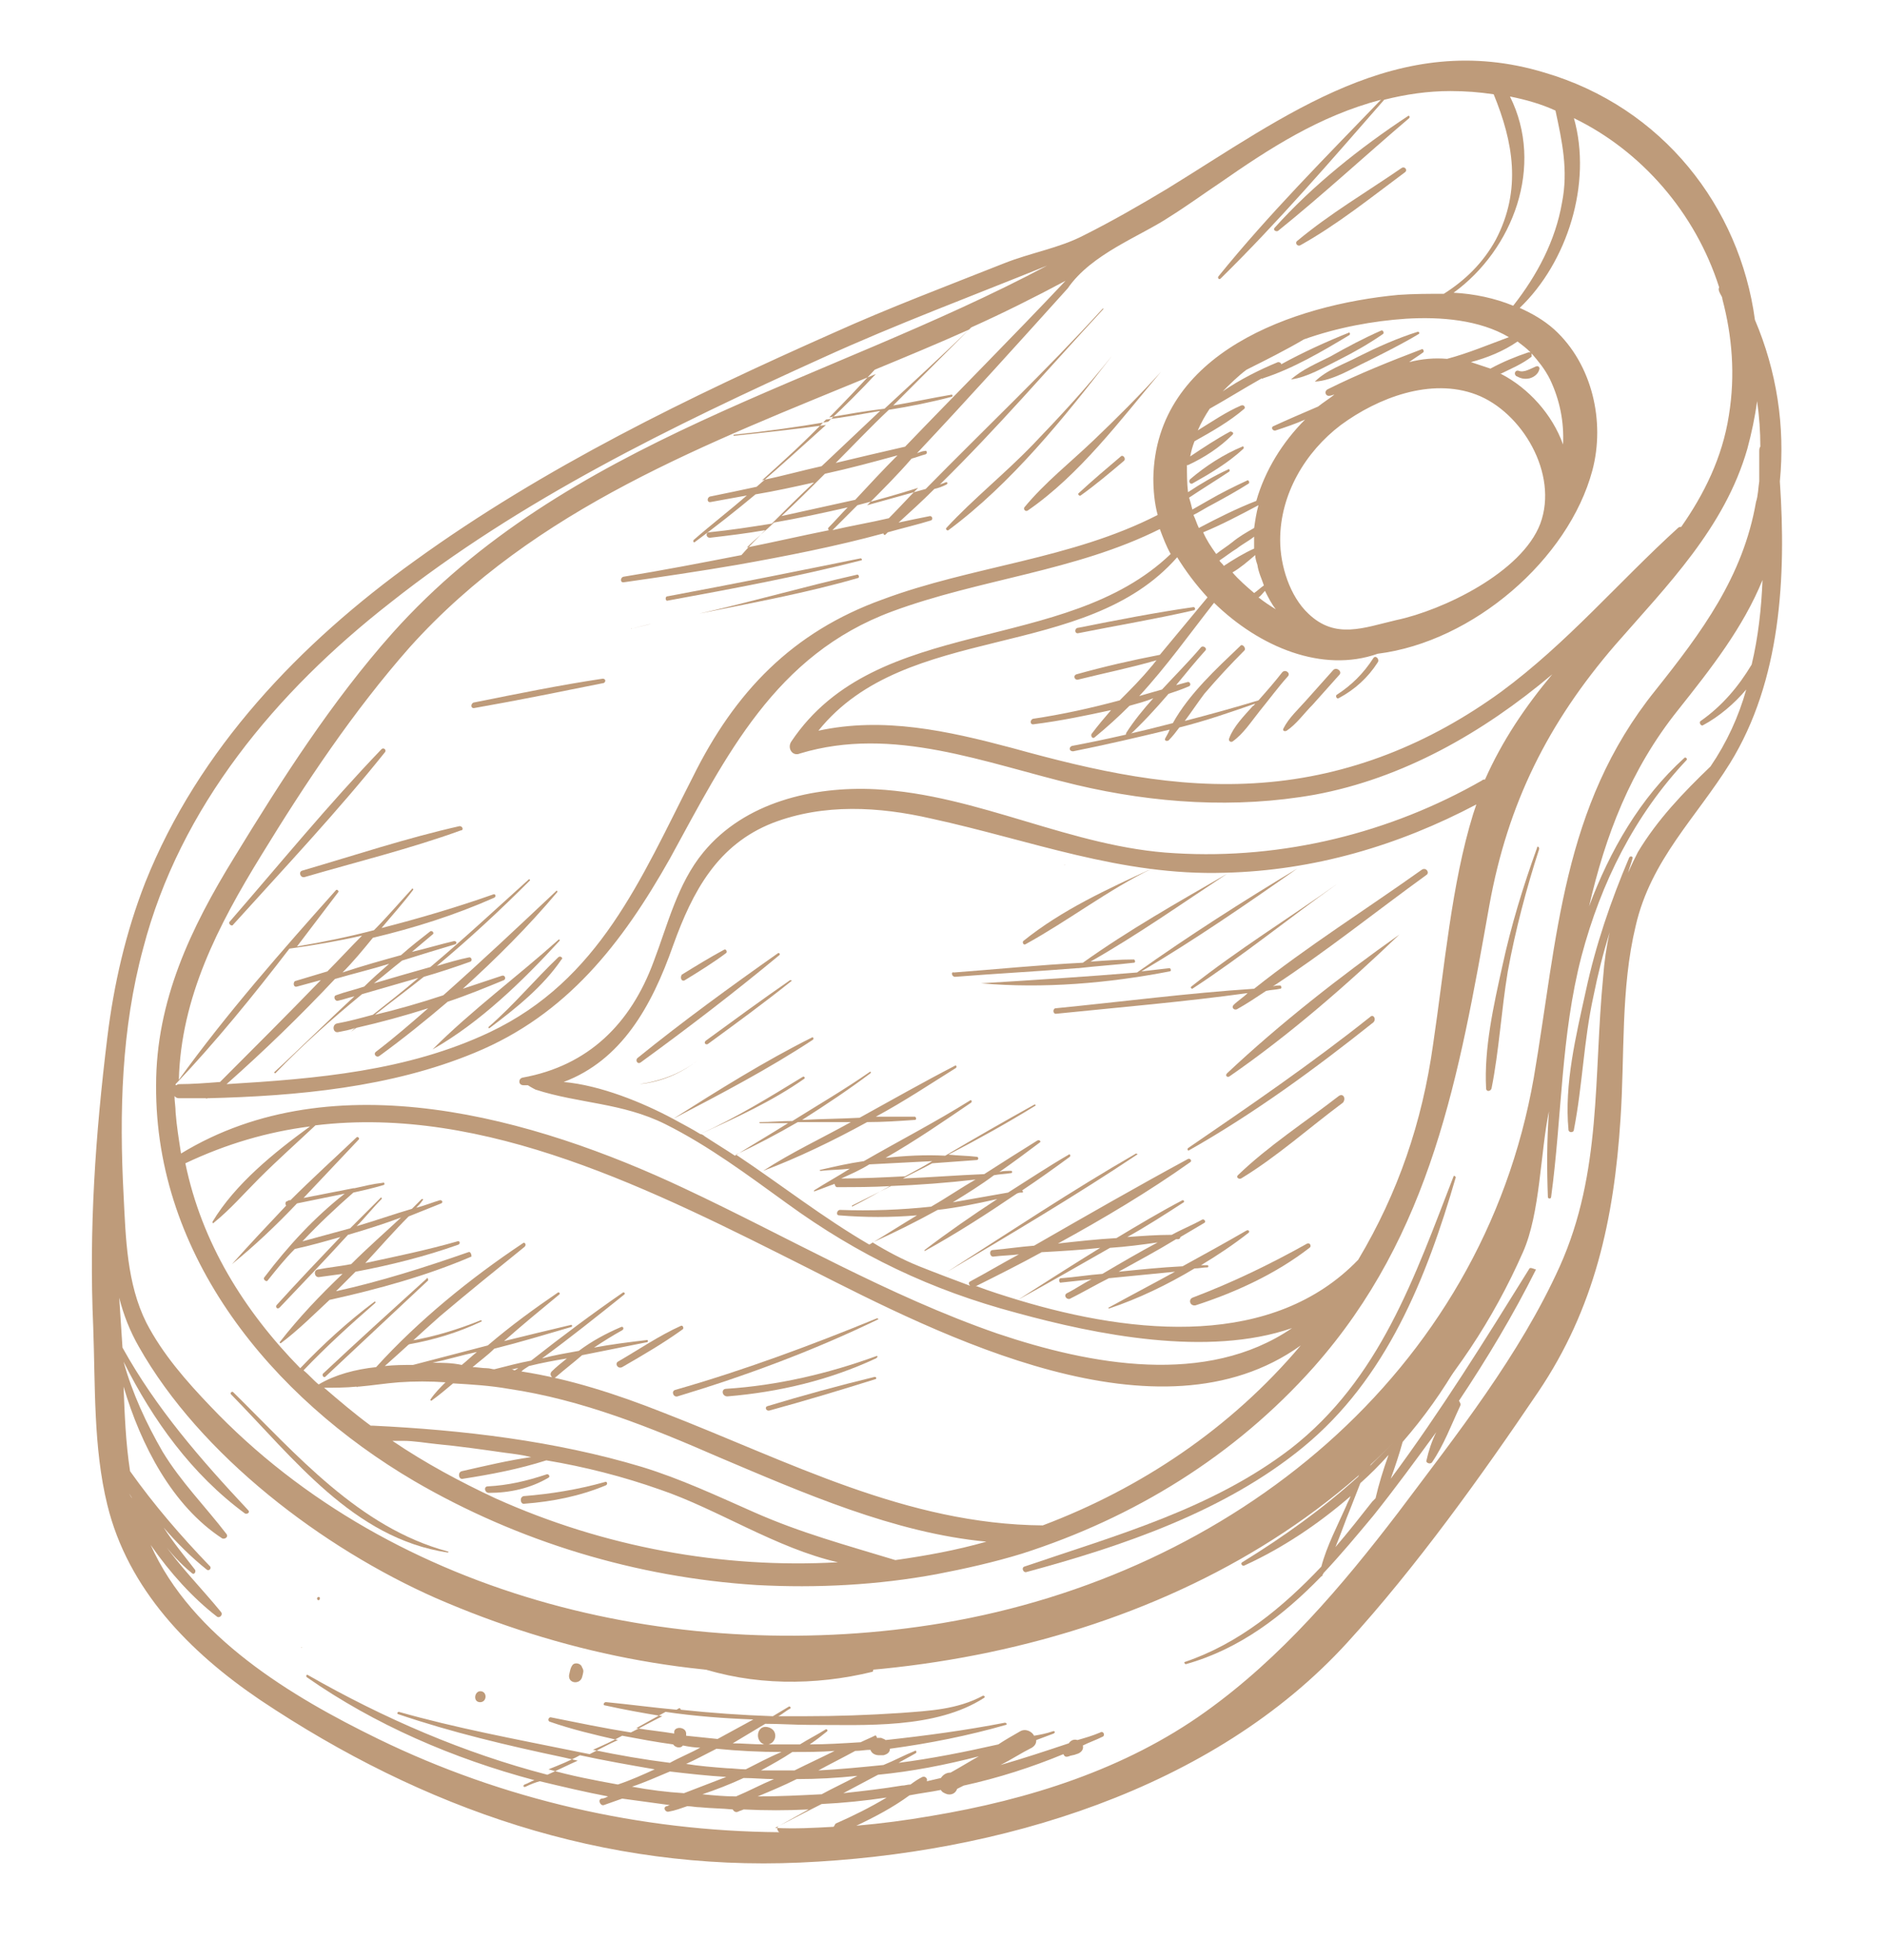 <?xml version="1.0" encoding="UTF-8"?> <!-- Generator: Adobe Illustrator 17.1.0, SVG Export Plug-In . SVG Version: 6.00 Build 0) --> <svg xmlns="http://www.w3.org/2000/svg" xmlns:xlink="http://www.w3.org/1999/xlink" id="Слой_1" x="0px" y="0px" viewBox="0 0 173.9 180.8" xml:space="preserve"> <g id="_x35_"> <g> <path fill="#BE9B7A" d="M159.6,70.4c4.7-7.6,5.2-17.2,4.6-26c0.5-5.1-0.3-10.2-2.3-14.9c-1.4-10.4-8.5-19.6-19.4-22.8 c-13.5-4.1-23.9,4-34.8,10.7c-2.5,1.5-5.1,3-7.7,4.3c-2.3,1.2-4.9,1.6-7.4,2.6c-5.3,2.1-10.6,4.1-15.7,6.4 c-13.3,5.9-26.7,12.4-38.6,21c-10.6,7.6-20,17.4-24.9,29.7c-1.8,4.6-2.9,9.4-3.5,14.3c-1.1,9-1.7,17.6-1.3,26.7 c0.2,5.4,0,11.1,1.3,16.4c1.9,7.8,7.6,13.6,14.1,18c15.1,10.1,31.7,15.8,49.8,15c18.3-0.8,38.1-6.7,50.5-20.3 c6.3-6.9,12.4-15.4,17.6-23.1c5.2-7.7,7-15.9,7.6-25.2c0.4-5.9,0-12,1.4-17.8C152.3,79.3,156.5,75.4,159.6,70.4z M158.6,26.5 c-0.1,0.2,0,0.4,0.1,0.6c0.1,0.2,0.2,0.3,0.2,0.5c0.9,3.4,1.2,7,0.6,10.7c-0.6,3.9-2.3,7.3-4.4,10.3c-0.1,0-0.2,0-0.3,0.1 c-5.5,5-10.2,10.6-16.3,15.1c-6.6,4.8-14,7.8-22.1,8.4c-8,0.6-15.4-1.1-23-3.2c-6-1.6-11.9-2.9-17.9-1.6 c8.1-10.1,24.6-6.3,33.1-16c0.8,1.3,1.7,2.5,2.8,3.7c-1.5,1.8-2.9,3.5-4.4,5.3c-2.6,0.5-5.2,1.1-7.7,1.8c-0.3,0.1-0.2,0.5,0.1,0.5 c2.4-0.6,4.9-1.1,7.3-1.8c-0.2,0.2-0.3,0.4-0.5,0.6c-0.9,1.1-1.9,2.1-2.9,3.1c-2.6,0.7-5.3,1.3-8,1.7c-0.3,0.1-0.3,0.6,0.1,0.5 c2.4-0.3,4.8-0.8,7.1-1.3c-0.6,0.7-1.2,1.4-1.8,2.2c-0.1,0.2,0.1,0.5,0.3,0.3c1.1-0.9,2.2-1.9,3.2-2.9c0.7-0.2,1.5-0.4,2.2-0.7 c-0.9,1-1.8,2.1-2.5,3.2c-0.1,0.2,0.1,0.4,0.2,0.3c1.3-1.2,2.5-2.5,3.7-3.9c0.6-0.2,1.2-0.4,1.9-0.7c0.2-0.1,0.1-0.4-0.1-0.4 c-0.4,0.1-0.7,0.2-1.1,0.3c0.9-1.1,1.8-2.2,2.7-3.2c0.2-0.2-0.2-0.5-0.4-0.3c-1.1,1.3-2.4,2.6-3.6,3.9c-0.7,0.2-1.4,0.4-2.1,0.6 c2.5-2.7,4.7-5.8,6.9-8.6c4.2,4.1,10,6.5,15.1,4.7c0,0,0,0,0,0c8.8-1.1,17.6-8.7,19.8-16.9c1.2-4.5,0-9.8-3.5-13 c-1-0.9-2.1-1.5-3.2-2c4.4-4.2,6.7-11.5,5-17.5C151.4,13.9,156.4,19.6,158.6,26.5z M132.2,96.4c-1,7.1-3.2,13.6-6.9,19.8 c-7.8,8.1-20.5,7-31.4,3.7c2.9-1.6,5.7-3.2,8.5-4.8c1.5-0.1,3-0.3,4.4-0.5c-1.7,0.9-3.4,1.9-5.1,2.9c-1.3,0.1-2.5,0.3-3.8,0.4 c-0.3,0-0.2,0.5,0,0.4c0.9-0.1,1.9-0.2,2.8-0.3c-0.8,0.4-1.5,0.9-2.3,1.3c-0.3,0.2,0,0.6,0.3,0.5c1.2-0.6,2.4-1.3,3.6-1.9 c2.1-0.2,4.1-0.4,6.1-0.6c-2,1.1-4.1,2.2-6.1,3.3c-0.1,0,0,0.1,0,0.1c2.7-0.9,5.4-2.2,7.9-3.7c0.4,0,0.8-0.1,1.2-0.1 c0.1,0,0.1-0.2,0-0.2c-0.2,0-0.4,0-0.6,0c1.5-0.9,3-1.9,4.4-3c0.1-0.1,0-0.3-0.2-0.2c-1.9,1.1-3.9,2.2-5.9,3.3 c-2,0.1-3.9,0.3-5.9,0.5c1.8-1,3.5-1.9,5.3-3c0.1,0,0.2,0,0.2,0c0.1,0,0.2-0.1,0.2-0.2c0.7-0.4,1.5-0.9,2.2-1.3 c0.2-0.1,0-0.4-0.2-0.3c-0.9,0.5-1.9,0.9-2.8,1.4c-1.4,0-2.7,0.1-4.1,0.2c1.8-1,3.5-2.1,5.2-3.2c0.1-0.1,0-0.2-0.1-0.2 c-2.1,1.1-4.1,2.3-6.1,3.5c-1.8,0.1-3.6,0.3-5.4,0.5c4.2-2.3,8.4-4.8,12.2-7.5c0.2-0.1,0-0.4-0.2-0.3c-4.8,2.6-9.5,5.3-14.2,8 c-1.3,0.1-2.6,0.3-3.8,0.4c-0.4,0-0.3,0.7,0.1,0.6c0.8-0.1,1.5-0.1,2.3-0.2c-1.5,0.8-3,1.7-4.5,2.5c-0.2,0.1-0.1,0.3,0,0.4 c-1.6-0.6-3.2-1.2-4.7-1.8c-1.5-0.6-3-1.4-4.3-2.2c2-0.9,4-1.9,6-3c1.8-0.2,3.7-0.6,5.5-1c-2.3,1.5-4.6,3.1-6.7,4.7 c0,0,0,0.1,0,0.1c2.9-1.6,5.7-3.4,8.5-5.3c0.2-0.1,0.3-0.1,0.5-0.1c0.1,0,0.1-0.1,0-0.2c1.5-1,2.9-2,4.4-3.1 c0.1-0.1,0-0.3-0.1-0.2c-1.9,1.1-3.7,2.3-5.6,3.5c-1.7,0.3-3.4,0.6-5.1,0.9c1.3-0.8,2.6-1.6,3.8-2.5c0.5-0.1,1-0.1,1.6-0.2 c0.1,0,0.1-0.2,0-0.2c-0.4,0-0.8,0-1.1,0.1c1.3-0.9,2.5-1.8,3.7-2.7c0.2-0.1,0-0.3-0.2-0.2c-1.6,1-3.2,2-4.9,3.1 c-2.5,0.1-5,0.3-7.5,0.4c0.9-0.5,1.8-0.9,2.7-1.4c1.4-0.1,2.7-0.2,4.1-0.3c0.2,0,0.2-0.3,0-0.3c-0.8-0.1-1.7-0.1-2.6-0.2 c2.7-1.4,5.4-2.9,8-4.5c0.1,0,0-0.2-0.1-0.1c-2.7,1.5-5.5,3.1-8.2,4.7c-1.8-0.1-3.7,0-5.5,0.2c2.8-1.6,5.4-3.4,7.9-5.1 c0.1-0.1,0-0.3-0.1-0.2c-3.2,2-6.5,3.7-9.8,5.6c-1.4,0.2-2.7,0.5-4,0.8c-0.1,0-0.1,0.1,0,0.1c0.9-0.1,1.8-0.1,2.7-0.2 c-1.1,0.7-2.2,1.3-3.3,2c0,0,0,0.1,0,0.1c0.6-0.2,1.3-0.5,1.9-0.7c0,0.1,0.1,0.3,0.2,0.3c1.7,0,3.3,0,5-0.1 c-1.2,0.6-2.4,1.2-3.6,1.8c0,0,0,0.1,0,0.1c1.2-0.6,2.4-1.3,3.5-1.9c2.7-0.1,5.3-0.3,7.9-0.6c-1.4,0.8-2.7,1.7-4.1,2.5 c-2.8,0.3-5.6,0.4-8.4,0.3c-0.3,0-0.4,0.5-0.1,0.5c2.4,0.2,4.8,0.2,7.2,0c-1.5,0.9-2.9,1.8-4.4,2.7c-4.3-2.5-8.1-5.5-12.3-8.3 c1.9-0.9,3.8-1.9,5.7-3c1.6,0,3.3,0,4.9,0c-2.7,1.5-5.5,2.8-8.1,4.5c0,0,0,0,0,0c3.2-1.2,6.5-2.8,9.6-4.5c1.5,0,2.9-0.1,4.4-0.2 c0.2,0,0.1-0.3,0-0.3c-1.2,0-2.4,0-3.6,0c2.6-1.4,5-3,7.4-4.5c0.1-0.1,0-0.3-0.1-0.2c-2.9,1.5-5.9,3.2-8.8,4.8 c-1.8,0.1-3.5,0.1-5.3,0.2c2.2-1.4,4.3-2.8,6.3-4.3c0.1-0.1,0-0.2-0.1-0.1c-2.3,1.6-4.7,3-7.1,4.5c-1,0-2,0.1-3,0.1 c-0.1,0,0,0.1,0,0.1c0.9,0,1.7,0,2.6,0c-1.6,1-3.3,2-4.9,3c-0.9-0.6-1.9-1.2-2.8-1.8c-0.1-0.1-0.3-0.2-0.4-0.2 c3.3-1.5,6.6-3,9.6-5.1c0.1-0.1,0-0.2-0.1-0.2c-3.1,1.9-6.2,3.8-9.5,5.3c-0.8-0.5-1.6-0.9-2.5-1.4c4.4-2.3,8.8-4.6,12.9-7.3 c0.1-0.1,0-0.3-0.1-0.2c-4.4,2.2-8.7,4.9-12.8,7.5c-2.8-1.5-6.7-3.1-10.1-3.4c5.3-2,8.1-6.9,10.1-12.6c1.8-5,4.1-9.3,9.2-11.3 c4.7-1.8,9.8-1.5,14.6-0.4c9.2,2,17.5,5.3,27.1,5c8.2-0.2,16-2.5,23.2-6.3c-0.1,0.3-0.2,0.6-0.3,0.9 C133.9,81.6,133.3,89,132.2,96.4z M42.7,136.4c2.6-0.4,5.2-0.9,7.7-1.7c3.6,0.6,7.1,1.5,10.5,2.7c5.3,1.8,10.7,5.4,16.4,6.7 c-10.7,0.6-21.6-1.4-31.6-5.9c-3.2-1.5-6.4-3.2-9.5-5.3c0.5,0,1,0,1,0c1,0,2.1,0.2,3.1,0.3c2.1,0.2,4.2,0.5,6.3,0.8 c0.8,0.1,1.6,0.2,2.4,0.4c-2.1,0.3-4.2,0.8-6.4,1.3C42.2,135.8,42.3,136.5,42.7,136.4z M69.6,139.5c-3.4-1.5-6.8-3.1-10.4-4.2 c-8-2.4-16.5-3.4-24.8-3.8c-0.1,0-0.1,0-0.2,0c-1.5-1.1-2.9-2.3-4.3-3.5c1,0,2,0,3-0.1c0,0,0,0.1,0.1,0c0,0,0,0,0.1,0 c1.2-0.1,2.4-0.3,3.7-0.4c1.4-0.1,2.9-0.1,4.3,0c-0.5,0.5-1,1-1.4,1.6c0,0,0,0.1,0.1,0.1c0.7-0.5,1.4-1.1,2-1.6 c1.7,0.1,3.4,0.2,5.1,0.5c6.8,1,13.2,3.6,19.4,6.3c7.8,3.3,16.2,7,24.7,7.8c-2.8,0.8-5.6,1.3-8.4,1.7 C78,142.5,73.9,141.4,69.6,139.5z M39.9,125.7c1.4-0.3,2.7-0.7,4.1-1c-0.5,0.4-0.9,0.8-1.4,1.2C41.7,125.7,40.8,125.7,39.9,125.7z M47.2,126.3c0.2,0,0.4-0.1,0.6-0.1c-0.1,0.1-0.2,0.1-0.3,0.2C47.4,126.4,47.3,126.3,47.2,126.3z M61.2,130.3 c-4.3-1.7-8.6-3.1-13.1-3.8c0.2-0.2,0.4-0.3,0.7-0.5c1.2-0.3,2.3-0.5,3.5-0.7c-0.5,0.4-1,0.8-1.4,1.2c-0.3,0.3,0.1,0.8,0.4,0.5 c0.8-0.7,1.6-1.3,2.4-2c2-0.4,4-0.8,6-1.2c0.1,0,0.1-0.2,0-0.2c-1.7,0.2-3.3,0.4-4.9,0.7c0.9-0.6,1.7-1.1,2.6-1.6 c0.2-0.1,0.1-0.4-0.1-0.3c-1.4,0.6-2.7,1.3-3.9,2.2c-1.1,0.2-2.3,0.4-3.4,0.7c2.6-1.9,5.1-3.9,7.6-5.9c0.1-0.1,0-0.2-0.1-0.2 c-2.9,2-5.7,4.1-8.5,6.3c-1.1,0.2-2.2,0.5-3.4,0.8c-0.2,0-0.4-0.1-0.7-0.1c-0.4,0-0.9-0.1-1.3-0.1c0.7-0.6,1.4-1.1,2-1.7 c2.4-0.6,4.7-1.3,7.1-2c0.1,0,0.1-0.2,0-0.2c-2.1,0.5-4.2,1-6.2,1.5c1.7-1.5,3.4-2.9,5.1-4.3c0.1-0.1,0-0.2-0.1-0.2 c-2.2,1.5-4.4,3.1-6.5,4.9c-2.3,0.6-4.6,1.2-6.9,1.8c-0.9,0-1.7,0-2.6,0.1c1.7-1.5,3.4-3.1,5.1-4.6c2.6-2.2,5.2-4.3,7.8-6.4 c0.2-0.2,0-0.5-0.2-0.3c-4.8,3.2-9.6,7.1-13.5,11.4c-1.9,0.2-3.8,0.7-5.3,1.6c-0.5-0.4-0.9-0.9-1.4-1.3c2.1-2.2,4.3-4.2,6.6-6.2 c0.1-0.1,0-0.2-0.1-0.1c-2.4,1.8-4.7,3.9-6.8,6.1c-5.2-5.3-9.1-11.6-10.6-18.9c3.8-1.8,7.6-2.9,11.5-3.4c-3.3,2.4-6.9,5.3-9,8.8 c0,0.1,0.1,0.2,0.1,0.1c1.5-1.2,2.8-2.7,4.2-4.1c1.7-1.7,3.5-3.3,5.2-4.9c15.7-1.9,31.2,6,45.5,13.2c12.2,6.2,32.3,16.5,45.4,7.1 c-6.5,7.7-14.8,13.2-23.8,16.6C83.6,140.6,72.8,134.8,61.2,130.3z M93.9,119.9c-1.3-0.4-2.6-0.8-3.9-1.3c0,0,0,0,0.1,0 c2-1,4-2,6-3.1c1.8-0.1,3.6-0.2,5.4-0.4C98.9,116.7,96.4,118.3,93.9,119.9z M83.5,108.5c-2,0.1-3.9,0.2-5.9,0.2 c0.9-0.4,1.8-0.8,2.6-1.3c1.9-0.1,3.8-0.2,5.8-0.3C85.2,107.6,84.4,108,83.5,108.5z M108.4,78.7c-9.5-0.5-18.1-5.4-27.6-5.9 C75,72.5,68.7,74,64.9,78.6c-2.4,2.9-3.3,6.7-4.6,10.1c-2.1,5.7-6,9.6-12.1,10.7c-0.4,0.1-0.4,0.7,0.1,0.7c0.1,0,0.2,0,0.4,0 c0.3,0.2,0.7,0.4,0.7,0.4c4,1.3,8,1.2,12,3.2c4,2,7.6,4.7,11.2,7.3c6.6,4.8,13.3,8,21.2,10.1c7.3,2,17.6,4.1,25.4,1.4 c-7.9,5.4-18.6,3.4-27.2,0.5c-10.1-3.5-19.3-8.9-28.9-13.4c-13.8-6.5-32.3-11.8-46.4-3.2c-0.2-1.3-0.4-2.5-0.5-3.8 c0-0.5-0.1-1-0.1-1.5c0.1,0.1,0.2,0.2,0.4,0.2c0.8,0,1.7,0,2.5,0c0,0,0.1,0.1,0.1,0c0,0,0,0,0,0c8.3-0.2,17-1,24.7-4.2 c8.5-3.5,13.6-10.1,18-17.9c5.2-9.5,9.7-18.8,20.5-22.8c8.1-3,16.9-3.7,24.7-7.6c0.3,0.8,0.6,1.6,1,2.3c-9.8,9.4-27.1,5.5-35,17.3 c-0.4,0.6,0.1,1.4,0.8,1.1c8.6-2.6,17.1,0.9,25.5,2.9c7.2,1.7,14.7,2.2,22,0.9c8.1-1.5,15.5-5.7,21.9-11.1c-2.5,3-4.6,6.1-6.2,9.7 c-0.1,0-0.2,0-0.3,0.1C128.3,76.8,118.4,79.3,108.4,78.7z M27.4,91c0.7-0.2,1.5-0.4,2.2-0.6c-3.1,3.2-6.2,6.3-9.3,9.4 c-1.3,0.1-2.6,0.2-3.8,0.2c-0.1,0-0.2,0.1-0.3,0.1c0,0,0-0.1,0-0.1c3.7-3.9,7.2-8.2,10.5-12.5c2.2-0.3,4.5-0.7,6.7-1.2 c-1.1,1.1-2.1,2.2-3.2,3.3c-1,0.3-2,0.6-3,0.9C27,90.7,27.1,91.1,27.4,91z M114.5,37.4c-1.4,0.6-2.7,1.5-4,2.3 c0.3-0.7,0.7-1.4,1.1-2c1.6-0.9,3.2-1.9,4.8-2.8c0,0,0.1,0.1,0.1,0c2.8-0.9,5.5-2.5,8-4c0.1-0.1,0-0.3-0.1-0.2 c-2,0.8-4.2,1.8-6.2,2.9c0-0.1-0.1-0.2-0.3-0.2c-1.7,0.7-3.5,1.6-5.1,2.7c0.7-0.7,1.4-1.4,2.2-2c1.8-0.9,3.6-1.8,5.3-2.8 c3.1-1.1,6.4-1.7,9.4-1.9c3.2-0.2,6.8,0.1,9.5,1.7c-1.9,0.7-3.8,1.5-5.7,2c-1.2-0.1-2.3,0-3.5,0.3c0.4-0.3,0.9-0.6,1.3-0.9 c0.1-0.1,0-0.3-0.1-0.3c-2.9,1.1-5.9,2.3-8.7,3.7c-0.4,0.2-0.2,0.7,0.2,0.6c0.1,0,0.3-0.1,0.4-0.1c-0.5,0.4-1,0.7-1.5,1.1 c-1.4,0.6-2.8,1.2-4.1,1.8c-0.3,0.1-0.1,0.5,0.2,0.4c0.9-0.3,1.8-0.6,2.7-1c-2.1,2.1-3.7,4.7-4.5,7.5c-1.8,0.7-3.6,1.6-5.3,2.5 c-0.2-0.4-0.3-0.8-0.5-1.2c0.6-0.3,1.2-0.7,1.8-1c1.1-0.6,2.2-1.2,3.3-1.9c0.1-0.1,0-0.3-0.1-0.3c-1.3,0.6-2.5,1.2-3.7,1.9 c-0.5,0.3-0.9,0.5-1.4,0.8c-0.1-0.4-0.2-0.8-0.3-1.1c1.2-0.8,2.5-1.6,3.7-2.4c0.1-0.1,0-0.3-0.1-0.2c-1.3,0.6-2.5,1.3-3.7,2.1 c-0.1-0.8-0.1-1.7-0.1-2.5c0,0,0,0,0.1,0c1.5-0.7,2.9-1.6,4.1-2.8c0.2-0.2-0.1-0.3-0.2-0.3c-1.3,0.7-2.5,1.5-3.7,2.3 c0.1-0.5,0.2-0.9,0.4-1.4c1.6-0.9,3.2-1.8,4.6-3C114.9,37.6,114.8,37.3,114.5,37.4z M141.3,32.6c0.6,0.7,1.2,1.4,1.7,2.4 c0.9,1.9,1.3,3.9,1.2,6c-1-2.8-3.2-5.2-5.7-6.5c0,0,0,0-0.1,0c1-0.5,2-0.9,2.9-1.6C141.3,32.8,141.3,32.7,141.3,32.6z M115.7,48.7 c-0.7,0.4-1.4,0.8-2,1.3c-0.5,0.4-1,0.7-1.5,1.1c-0.5-0.7-0.9-1.3-1.2-2c1.7-0.7,3.4-1.6,5.1-2.5C115.9,47.3,115.8,48,115.7,48.7z M114.1,50.6c0.5-0.4,1.1-0.7,1.6-1.1c0,0.4,0,0.7,0,1.1c-0.9,0.4-1.9,1-2.8,1.6c-0.1-0.2-0.3-0.3-0.4-0.5 C113.1,51.3,113.6,50.9,114.1,50.6z M115.8,51.2c0,0.3,0.1,0.6,0.2,0.9c0.1,0.7,0.4,1.3,0.6,1.9c-0.3,0.2-0.6,0.5-0.9,0.7 c-0.7-0.6-1.4-1.2-2-1.9C114.4,52.4,115.1,51.8,115.8,51.2z M116.7,54.5c0.3,0.6,0.6,1.2,1,1.7c-0.5-0.3-1.1-0.7-1.6-1.1 C116.3,55,116.5,54.7,116.7,54.5z M118.1,49.8c0-4.2,2.3-8.1,5.6-10.6c3.4-2.5,8.3-4.4,12.5-2.8c4.2,1.6,7.6,7.3,5.9,11.9 c-1.7,4.5-9,8-13.3,8.9c-3,0.7-5.6,1.8-8.1-0.6C119,55,118.1,52.2,118.1,49.8z M141,32.5c-1.2,0.4-2.4,0.9-3.5,1.5 c-0.6-0.2-1.2-0.4-1.8-0.6c1.5-0.4,3-1,4.3-1.9c0.4,0.3,0.8,0.6,1.2,1C141.1,32.5,141.1,32.5,141,32.5z M143.5,10.2 c0.6,2.8,1.2,5.5,0.6,8.5c-0.6,3.5-2.3,6.7-4.5,9.5c-1.7-0.7-3.6-1.1-5.5-1.2c5.5-4,8.4-11.7,5.2-18.1 C140.8,9.2,142.2,9.6,143.5,10.2z M107.9,20c1.6-1,3.1-2.1,4.6-3.1c4.6-3.2,9.2-6.2,14.9-7.7c-5.1,5.3-10.3,10.5-15,16.3 c-0.1,0.2,0.1,0.3,0.2,0.2c5.3-5.2,10.2-10.9,15.1-16.5c2-0.5,4-0.8,6.1-0.8c1.4,0,2.7,0.1,4,0.3c1.8,4.4,2.6,8.8,0.2,13.4 c-1.2,2.2-2.9,3.8-4.8,5c-1.4,0-2.8,0-4.2,0.1c-9.6,0.9-22.4,5.3-22.6,16.9c0,1.1,0.1,2.3,0.4,3.4c-8,4.1-17.1,4.7-25.4,7.8 c-8.3,3-13.6,8.5-17.5,16.4c-4.8,9.4-8.6,18.7-18.7,23.5c-7.6,3.6-16,4.3-24.3,4.8c3.5-3.1,6.8-6.3,10-9.7c1.7-0.5,3.4-0.9,5-1.4 c-0.8,0.7-1.6,1.4-2.3,2.1c-0.9,0.3-1.8,0.5-2.6,0.8c-0.3,0.1-0.1,0.6,0.2,0.5c0.5-0.1,1-0.3,1.5-0.4c-2.5,2.3-4.9,4.7-7.4,7 c0,0,0,0.1,0.1,0.1c2.5-2.6,5.2-5,8-7.3c1.7-0.5,3.5-1,5.2-1.5c-1.4,1.2-2.8,2.3-4.2,3.4c-1.1,0.3-2.2,0.6-3.3,0.8 c-0.5,0.1-0.4,0.9,0.1,0.8c0.5-0.1,1.1-0.2,1.6-0.4c-0.2,0.1-0.3,0.3-0.5,0.4c0.2-0.1,0.4-0.3,0.6-0.4c2.2-0.5,4.4-1.1,6.6-1.8 c-1.6,1.4-3.1,2.7-4.8,4c-0.3,0.2,0,0.6,0.3,0.4c2.2-1.6,4.3-3.3,6.3-5c1.8-0.6,3.5-1.3,5.2-2c0.2-0.1,0.1-0.5-0.2-0.4 c-1.2,0.4-2.4,0.8-3.6,1.2c3.1-2.8,6-5.7,8.7-8.9c0.1-0.1-0.1-0.2-0.1-0.1c-3.4,3.2-6.9,6.5-10.4,9.6c-2.1,0.7-4.2,1.3-6.3,1.8 c1.5-1.2,3-2.3,4.5-3.5c1.4-0.4,2.9-0.9,4.3-1.4c0.2-0.1,0.1-0.4-0.1-0.4c-1,0.2-2,0.5-3,0.8c3-2.5,5.8-5.1,8.6-7.9 c0,0,0-0.1-0.1-0.1c-3,2.7-6,5.5-9.1,8.1c-1.8,0.5-3.5,1-5.2,1.5c0.9-0.7,1.7-1.4,2.6-2.1c1.6-0.5,3.2-1,4.9-1.5 c0.2-0.1,0.1-0.3-0.1-0.3c-1.3,0.3-2.6,0.7-3.9,1c0.6-0.5,1.3-1.1,1.9-1.6c0.2-0.1,0-0.4-0.2-0.3c-0.9,0.7-1.8,1.4-2.7,2.2 c-1.8,0.5-3.6,1-5.4,1.6c1-1,1.9-2.1,2.8-3.2c3.8-0.9,7.6-2.1,11.2-3.7c0.2-0.1,0.1-0.4-0.1-0.3c-3.4,1.2-6.8,2.2-10.3,3.1 c1-1.2,2-2.3,2.9-3.5c0.1-0.1-0.1-0.2-0.1-0.1c-1.2,1.3-2.3,2.6-3.5,3.8c-2.3,0.6-4.7,1.1-7.1,1.5c1.3-1.7,2.5-3.3,3.8-5 c0.1-0.1-0.1-0.3-0.2-0.2c-5,5.6-10.1,11.4-14.5,17.5c0.2-7.6,3.6-14.2,7.6-20.7c4.1-6.7,8.5-13.3,13.7-19.2 c11.6-12.9,27.5-18.8,43-25.2c-1.4,1.5-2.9,3-4.4,4.4c-2.9,0.5-5.8,0.9-8.7,1.2c-0.1,0,0,0.1,0,0.1c2.8-0.3,5.6-0.6,8.5-1 c-2.1,1.9-4.2,3.8-6.4,5.7c-1.4,0.3-2.8,0.6-4.3,0.9c-0.3,0.1-0.3,0.6,0.1,0.5c1.1-0.2,2.2-0.4,3.3-0.6c-1.6,1.4-3.3,2.7-4.9,4.1 c-0.1,0.1,0,0.3,0.1,0.2c1.9-1.4,3.8-2.9,5.6-4.4c1.8-0.3,3.6-0.7,5.4-1.1c-1.3,1.2-2.6,2.5-3.9,3.8c-1.9,0.3-3.8,0.6-5.8,0.8 c-0.3,0-0.3,0.5,0.1,0.5c1.7-0.2,3.4-0.4,5.1-0.7c-0.7,0.7-1.5,1.5-2.2,2.3c-3.6,0.7-7.2,1.4-10.9,2c-0.3,0.1-0.3,0.6,0.1,0.5 c3.5-0.5,6.9-1,10.4-1.6c0,0,0,0,0,0c4.5-0.8,9.1-1.7,13.5-2.9c0,0.1,0.1,0.2,0.2,0.1c0.1-0.1,0.1-0.1,0.2-0.2 c1.4-0.4,2.7-0.7,4-1.1c0.2-0.1,0.1-0.4-0.1-0.4c-1,0.2-2,0.4-2.9,0.6c1.1-1,2.2-2,3.3-3.1c0.4-0.1,0.7-0.2,1.1-0.4 c0.2-0.1,0.1-0.3-0.1-0.2c-0.2,0.1-0.3,0.1-0.5,0.2c5.3-5.2,10.1-10.8,15.1-16.2c0,0,0-0.1-0.1,0c-5.2,5.7-10.9,11.1-16.3,16.6 c-1.8,0.5-3.6,1-5.4,1.5c1.4-1.4,2.8-2.8,4.1-4.3c0.4-0.1,0.9-0.3,1.3-0.4c0.2-0.1,0.1-0.4-0.1-0.3c-0.2,0-0.4,0.1-0.7,0.2 c4.7-5,9.3-10.1,13.9-15.2C100.7,23.4,105.2,21.8,107.9,20z M76.5,48.9c-2.5,0.5-5.1,1.1-7.6,1.6c0.8-0.8,1.7-1.5,2.5-2.3 c2.3-0.4,4.6-0.9,6.8-1.4c-0.6,0.6-1.2,1.3-1.8,1.9C76.4,48.8,76.4,48.9,76.5,48.9z M79.1,46.6c1.9-0.5,3.7-1,5.6-1.6 c-0.9,0.9-1.8,1.9-2.7,2.8c-1.7,0.4-3.5,0.7-5.2,1.1C77.6,48.1,78.3,47.4,79.1,46.6z M78.9,46.1c-2.3,0.5-4.5,1-6.8,1.5 c1.4-1.3,2.7-2.6,4-3.9c2.3-0.5,4.5-1.1,6.7-1.7C81.5,43.3,80.2,44.7,78.9,46.1z M75.8,43c-1.8,0.4-3.6,0.9-5.5,1.3 c2-1.8,4-3.6,5.9-5.6c1.7-0.2,3.3-0.5,5-0.8C79.4,39.6,77.6,41.3,75.8,43z M76.5,38.5c1.4-1.4,2.8-2.9,4.2-4.4 c2.9-1.2,5.8-2.4,8.7-3.7c-2.6,2.5-5.2,4.9-7.8,7.3C79.9,37.9,78.2,38.2,76.5,38.5z M83.5,41.2c-2.2,0.5-4.3,1-6.4,1.5 c1.6-1.6,3.2-3.3,4.9-4.9c1.9-0.3,3.9-0.7,5.8-1.2c0.1,0,0.1-0.2,0-0.2c-1.8,0.3-3.6,0.7-5.4,1c2.4-2.4,4.8-4.8,7.2-7.2 c0,0,0,0,0,0c2.9-1.3,5.9-2.8,8.7-4.3C93.4,31.1,88.4,36.1,83.5,41.2z M13.2,87.5c3.4-13.1,12.3-23.7,22.8-31.9 c12-9.5,26-16.3,39.9-22.6c6.8-3.1,13.8-5.7,20.7-8.5c-20.5,10.9-44.4,16-60.4,33.9c-5.6,6.3-10.2,13.5-14.6,20.7 c-4,6.5-7.2,13.2-7.2,21c-0.1,15.8,10.7,28.8,23.8,36.5c9.6,5.6,20.5,8.9,31.6,9.6c5.6,0.3,11.2,0,16.6-1c2.6-0.5,5.3-1.1,7.9-1.9 c10.3-3.3,19.6-9,26.9-17.2c10.9-12.3,13.4-26.9,16.2-42.6c1.7-9.4,5.4-16.8,11.6-24c4.8-5.5,10.1-10.8,12.2-18.1 c0.4-1.5,0.7-2.9,0.9-4.4c0.2,1.4,0.3,2.8,0.3,4.2c-0.1,0.1-0.1,0.3-0.1,0.5c0,0.9,0,1.8,0,2.7c-0.1,0.6-0.1,1.3-0.3,1.9 c-1.2,6.9-5,12-9.3,17.4c-8.6,10.7-9,22.8-11.2,35.7c-4.8,27.4-27.9,45.8-54.5,50.3c-23.8,4-50.6-2.1-67.6-20 c-2.2-2.3-4.4-4.8-5.9-7.7c-1.8-3.6-1.9-7.8-2.1-11.8C11,102.6,11.2,94.9,13.2,87.5z M11.8,137.5c0-0.1,0-0.2-0.1-0.2 c0.1,0.3,0.3,0.6,0.5,0.9C12,138,11.9,137.7,11.8,137.5z M76.9,168.5c-1.8,0.1-3.6,0.2-5.4,0.1h0c1.4-0.7,2.9-1.5,4.3-2.2 c2-0.1,4-0.3,6-0.6c-1.5,0.9-3.1,1.7-4.7,2.4C77,168.3,77,168.4,76.9,168.5z M68.8,163.2c-0.6,0-1.2-0.1-1.7-0.1 c-1.3-0.1-2.6-0.2-3.8-0.4c0.9-0.4,1.8-0.9,2.8-1.4c2,0.2,4,0.3,6,0.3C70.9,162.1,69.8,162.7,68.8,163.2z M73.1,161.6 c1.3,0,2.6,0,3.9-0.1c-1.2,0.6-2.5,1.2-3.7,1.8c-1,0-2,0-3.1,0C71.3,162.7,72.2,162.2,73.1,161.6z M63.3,160.1c0-0.1,0-0.1,0-0.2 c0-0.6-1-0.7-1.1-0.2c0,0.1,0,0.2,0,0.2c-1.2-0.2-2.3-0.3-3.5-0.5c0.9-0.5,1.8-1,2.7-1.5c2.7,0.4,5.4,0.6,8.1,0.7 c-1.1,0.6-2.2,1.2-3.3,1.8C65.3,160.3,64.3,160.2,63.3,160.1z M62.1,160.9c0.2,0.3,0.7,0.4,0.9,0.1c0.5,0.1,1.1,0.2,1.6,0.2 c-0.9,0.5-1.9,0.9-2.8,1.4c-2.4-0.3-4.7-0.7-7.1-1.2c0.9-0.4,1.8-0.8,2.7-1.3C59,160.4,60.6,160.7,62.1,160.9z M60.4,163.2 c-1.1,0.5-2.2,1-3.4,1.4c-2.2-0.4-4.3-0.8-6.4-1.4c1-0.4,2-0.8,2.9-1.3C55.8,162.4,58.1,162.8,60.4,163.2z M61.8,163.4 c1.7,0.2,3.5,0.4,5.2,0.5c-1.3,0.5-2.6,1-3.9,1.5c-1.6-0.1-3.2-0.3-4.8-0.6C59.5,164.4,60.6,163.9,61.8,163.4z M68.6,164 c0.9,0,1.9,0.1,2.8,0.1c-1.2,0.5-2.3,1.1-3.5,1.6c-1,0-2.1-0.1-3.1-0.2C66,165.1,67.3,164.6,68.6,164z M73.5,164.1 c1.9,0,3.7-0.1,5.6-0.3c-1.1,0.6-2.2,1.1-3.3,1.7c-2,0.1-3.9,0.2-5.9,0.2C71.1,165.2,72.3,164.7,73.5,164.1z M85.1,163.9 c-0.4,0.2-0.7,0.4-1.1,0.7c-0.3,0-0.5,0.1-0.8,0.1c-1.8,0.3-3.6,0.5-5.4,0.7c1.1-0.6,2.1-1.1,3.2-1.7c3.1-0.3,6.2-0.9,9.3-1.7 c-0.9,0.5-1.7,1-2.6,1.5c-0.4,0-0.7,0.2-0.9,0.5c-0.4,0.1-0.9,0.2-1.3,0.3C85.6,164.1,85.4,163.8,85.1,163.9z M151.1,78.6 c-0.3,0.6-0.6,1.2-0.9,1.9c0.1-0.4,0.3-0.9,0.4-1.3c0.1-0.2-0.2-0.3-0.3-0.1c-1.7,4-3.1,8.1-4,12.3c-0.9,4.1-2,8.6-1.6,12.8 c0,0.3,0.5,0.3,0.5,0c0.8-4.1,0.9-8.2,1.8-12.3c0.4-2,0.9-4,1.5-5.9c-0.3,1.3-0.5,2.7-0.6,4.1c-0.9,9.2-0.1,18-4,26.7 c-3.7,8.2-9.5,15.5-14.9,22.7c-5.2,6.8-10.8,13.4-17.8,18.4c-7.4,5.3-16.3,8.1-25.3,9.6c-2.3,0.4-4.6,0.7-6.9,0.9 c1.7-0.8,3.4-1.7,4.9-2.8c1-0.2,1.9-0.3,2.9-0.5c0.1,0.2,0.3,0.3,0.6,0.4c0.5,0.1,0.8-0.2,0.9-0.5c0.2-0.1,0.4-0.2,0.6-0.3 c3.2-0.7,6.3-1.7,9.2-2.9c0.1,0.2,0.2,0.3,0.5,0.2c0.2-0.1,0.5-0.1,0.7-0.2c0.4-0.1,0.7-0.4,0.6-0.8c0.6-0.3,1.2-0.5,1.8-0.8 c0.3-0.1,0.1-0.6-0.2-0.4c-0.7,0.3-1.4,0.5-2.1,0.7c-0.3-0.1-0.6,0-0.8,0.3c-2.1,0.7-4.2,1.4-6.3,2c1-0.5,1.9-1.1,2.9-1.6 c0.3-0.2,0.4-0.4,0.4-0.7c0.5-0.2,1.1-0.4,1.6-0.6c0.2-0.1,0.1-0.3-0.1-0.2c-0.6,0.2-1.1,0.3-1.7,0.4c-0.2-0.4-0.8-0.7-1.3-0.4 c-0.7,0.4-1.4,0.8-2,1.2c-3.1,0.7-6.1,1.3-9.2,1.7c0.5-0.3,1.1-0.6,1.6-0.9c0.1-0.1,0-0.3-0.1-0.2c-1,0.4-1.9,0.9-2.9,1.3 c-2,0.2-4,0.4-6,0.5c1.1-0.6,2.3-1.2,3.4-1.8c0.5,0,0.9-0.1,1.4-0.1c0.1,0.3,0.4,0.5,0.8,0.5c0.1,0,0.3,0,0.4,0 c0.4-0.1,0.6-0.3,0.6-0.6c3.7-0.5,7.2-1.2,10.7-2.2c0.1,0,0.1-0.2-0.1-0.2c-3.6,0.7-7.3,1.2-11,1.6c0,0,0,0,0,0 c-0.1-0.1-0.2-0.1-0.4-0.2c-0.1,0-0.3,0-0.4,0c0-0.1-0.1-0.3-0.2-0.2c-0.4,0.2-0.9,0.4-1.3,0.6c-1.6,0.1-3.2,0.2-4.7,0.2 c0.6-0.4,1.1-0.8,1.6-1.2c0.1-0.1,0-0.2-0.1-0.2c-0.8,0.5-1.6,0.9-2.4,1.4c-0.6,0-1.2,0-1.8,0c-0.4,0-0.8,0-1.1,0 c0.8-0.2,0.9-1.4-0.1-1.6c-1-0.2-1.2,1.3-0.3,1.6c-1,0-2-0.1-2.9-0.1c1-0.6,2-1.2,3-1.8c1.4,0,2.7,0.1,4.1,0.1 c5.1,0,11.6,0.4,16.1-2.5c0.1-0.1,0-0.2-0.1-0.2c-2.4,1.3-5,1.4-7.6,1.6c-3,0.2-5.9,0.3-8.9,0.3c-0.8,0-1.6,0-2.4,0 c0.4-0.2,0.7-0.5,1.1-0.7c0.1-0.1,0-0.2-0.1-0.2c-0.5,0.3-1,0.6-1.5,0.9c-2.9-0.1-5.7-0.3-8.5-0.6c0-0.1-0.1-0.2-0.2-0.1 c-0.1,0-0.1,0.1-0.2,0.1c-2.2-0.2-4.4-0.5-6.5-0.7c-0.2,0-0.3,0.3-0.1,0.3c1.8,0.4,3.5,0.7,5.3,1c-1,0.5-1.9,1-2.9,1.5 c-2.5-0.4-4.9-0.9-7.4-1.4c-0.2,0-0.3,0.3-0.1,0.4c2,0.7,4.1,1.2,6.3,1.7c-0.9,0.4-1.8,0.9-2.6,1.3c-0.5-0.1-1-0.2-1.5-0.3 c-5.4-1.1-10.8-2.1-16.1-3.6c-0.1,0-0.2,0.1-0.1,0.2c5,1.7,10.1,2.9,15.3,4c0.4,0.1,0.9,0.2,1.3,0.3c-0.9,0.4-1.9,0.9-2.8,1.3 c-7.7-2-15.1-5.2-22.1-9.2c-0.1-0.1-0.2,0.1-0.1,0.2c6.3,4.4,13.5,7.5,21,9.5c-0.3,0.1-0.6,0.3-0.9,0.4c-0.2,0.1-0.1,0.3,0.1,0.2 c0.4-0.2,0.9-0.4,1.3-0.5c2.1,0.5,4.2,1,6.3,1.4c-0.2,0.1-0.4,0.2-0.6,0.2c-0.4,0.1-0.1,0.7,0.2,0.6c0.6-0.2,1.1-0.4,1.7-0.6 c1.5,0.2,2.9,0.4,4.4,0.6c-0.1,0-0.2,0.1-0.3,0.1c-0.4,0.1-0.1,0.6,0.2,0.5c0.6-0.1,1.1-0.3,1.7-0.5c0.4,0,0.8,0.1,1.2,0.1 c1,0.1,2,0.1,3,0.2c0.1,0.2,0.3,0.3,0.5,0.2c0.2-0.1,0.3-0.1,0.5-0.2c2,0.1,4,0.1,6,0c-0.9,0.5-1.8,1-2.7,1.5 c-0.3,0.1-0.2,0.5,0,0.6c-12.8-0.1-25.5-3-37-8.6c-8-3.9-17.2-9.4-21-17.9c1.8,2.6,3.9,4.9,6.1,6.6c0.2,0.2,0.6-0.1,0.4-0.4 c-1.8-2.2-3.8-4.2-5.4-6.5c0,0,0-0.1-0.1-0.1c0.8,1.1,1.7,2.1,2.8,3c0.2,0.2,0.4-0.1,0.3-0.3c-1-1.3-2-2.5-2.9-3.9 c1.2,1.4,2.5,2.7,4,3.9c0.2,0.1,0.4-0.1,0.3-0.3c-2.7-2.8-5.2-5.7-7.4-8.8c-0.4-2.6-0.5-5.2-0.6-7.8c1.6,5.4,4.5,11,9.1,14 c0.2,0.1,0.6-0.1,0.4-0.4c-2-2.6-4.2-4.8-5.9-7.6c-1.5-2.6-2.8-5.4-3.6-8.3c2.7,5.4,6.3,10.4,11.2,14c0.2,0.1,0.5-0.1,0.3-0.3 c-4.4-4.7-8.5-9.4-11.6-15c-0.1-1.5-0.2-3.1-0.3-4.6c0.4,1.6,1,3.1,1.8,4.5c5.7,10.1,17,18.6,27.4,23.2c11.5,5,23.7,7.5,36.2,6.9 c26.8-1.3,53-13.6,64.1-38.8c1.6-3.6,1.6-9.2,2.4-13c-0.2,2.7-0.2,5.3-0.1,7.9c0,0.2,0.3,0.2,0.3,0c1-7.4,0.9-14.9,2.8-22.2 c1.8-6.8,4.9-13,9.7-18.1c0.1-0.1-0.1-0.3-0.2-0.2c-4.1,3.7-6.9,8.6-8.8,13.7c1.5-6.5,3.8-12.6,8.2-18.1c3.1-3.9,6-7.6,7.8-12 c-0.1,2.6-0.4,5.3-1,7.8c-1.2,2-2.7,3.8-4.7,5.2c-0.2,0.1,0,0.5,0.2,0.4c1.5-0.8,2.9-2,4-3.3c-0.7,2.5-1.8,4.9-3.3,7.1 C155.3,73.1,152.9,75.6,151.1,78.6z"></path> <path fill="#BE9B7A" d="M141.1,117c-4.1,6.6-8.2,13.2-12.8,19.4c0.4-1.1,0.8-2.3,1.1-3.4c2-2.3,3.7-4.7,5.2-7.3 c0.1-0.1-0.1-0.3-0.2-0.1c-1.4,2.1-3,4.1-4.6,6c0.2-0.7,0.4-1.5,0.6-2.1c0,0,0,0,0,0c-0.4,0.9-0.8,1.9-1.3,2.9 c-0.9,1-1.8,1.9-2.7,2.8c0.4-1,0.8-2,1.3-3.1c0.1-0.3-0.3-0.5-0.5-0.2c-0.6,1.5-1.3,2.9-1.9,4.3c-3.2,2.9-6.8,5.5-10.7,7.9 c-0.2,0.1,0,0.4,0.2,0.3c3.5-1.6,6.8-3.8,9.8-6.4c-0.1,0.3-0.3,0.6-0.4,0.9c-0.8,1.8-1.8,3.7-2.3,5.6c-3.6,3.8-7.6,7.1-12.6,8.8 c-0.1,0,0,0.2,0.1,0.2c5-1.4,9-4.5,12.5-8.1c0,0,0.1,0,0.1-0.1c0-0.1,0.1-0.1,0.1-0.2c1.6-1.7,3.1-3.5,4.6-5.3 c2-2.5,3.9-5.1,5.8-7.7c-0.4,0.8-0.7,1.7-0.9,2.6c-0.1,0.2,0.3,0.4,0.5,0.2c1.1-1.6,1.8-3.5,2.6-5.2c0.1-0.2,0-0.3-0.1-0.5 c2.6-3.9,5-7.9,7.1-12.1C141.4,117,141.2,116.9,141.1,117z M126.9,138.2c-0.1,0.1-0.2,0.2-0.3,0.3c-1.1,1.4-2.2,2.8-3.4,4.2 c0.5-1.2,0.9-2.4,1.4-3.6c0.3-0.8,0.6-1.5,0.9-2.3c0.9-0.8,1.8-1.7,2.6-2.6C127.6,135.6,127.2,136.9,126.9,138.2z"></path> <path fill="#BE9B7A" d="M29.4,147.3c-0.2,0-0.2,0.3,0,0.3C29.5,147.6,29.6,147.3,29.4,147.3z"></path> <path fill="#BE9B7A" d="M27.8,152C27.9,152,27.9,151.9,27.8,152C27.8,151.9,27.7,151.9,27.8,152z"></path> <path fill="#BE9B7A" d="M80.4,153.8c-5.5,0.8-10.8,0.6-16.2-0.2c0,0-0.1,0.1,0,0.1c5.2,1.8,11,1.8,16.3,0.5 C80.6,154.1,80.6,153.7,80.4,153.8z"></path> <path fill="#BE9B7A" d="M109.8,44.2c-0.2,0.2,0,0.5,0.2,0.4c1.6-0.9,3.3-1.9,4.7-3.2c0.1-0.1,0-0.3-0.1-0.2 C112.9,41.9,111.2,43,109.8,44.2z"></path> <path fill="#BE9B7A" d="M123.5,33.2c1.4-0.7,2.8-1.5,4.1-2.4c0.1-0.1,0-0.4-0.2-0.3c-1.6,0.7-3.1,1.5-4.7,2.4 c-1.2,0.6-2.6,1.2-3.6,2.1c0,0,0,0,0,0C120.6,34.8,122.1,33.9,123.5,33.2z"></path> <path fill="#BE9B7A" d="M121.3,35.2C121.3,35.2,121.3,35.3,121.3,35.2c1.7-0.1,3.4-1.2,4.9-1.9c1.6-0.8,3.2-1.6,4.7-2.5 c0.1-0.1,0-0.2-0.1-0.2c-1.9,0.6-3.7,1.4-5.5,2.3C124,33.6,122.4,34.1,121.3,35.2z"></path> <path fill="#BE9B7A" d="M139.9,34.7c0.4,0.2,0.7,0.3,1.2,0.2c0.4-0.1,0.8-0.4,0.9-0.8c0.1-0.2-0.1-0.4-0.3-0.3 c-0.5,0.2-1.1,0.6-1.6,0.4C139.8,34.1,139.6,34.5,139.9,34.7z"></path> <path fill="#BE9B7A" d="M59,100C59,100,59,100.1,59,100c2-0.3,3.9-1,5.5-2.3c0,0,0,0,0,0C62.9,99,61,99.8,59,100z"></path> <path fill="#BE9B7A" d="M104.8,106.4c-5.9,3.4-11.6,7.2-17.4,10.9c0,0,0,0,0,0c5.9-3.5,11.8-7,17.5-10.8 C105,106.5,104.9,106.4,104.8,106.4z"></path> <path fill="#BE9B7A" d="M120.6,114.7c-3.4,1.9-6.9,3.6-10.6,5c-0.4,0.2-0.2,0.8,0.3,0.7c3.7-1.2,7.4-2.9,10.5-5.3 C121,115,120.9,114.6,120.6,114.7z"></path> <path fill="#BE9B7A" d="M98.2,79.8C98.3,79.8,98.2,79.7,98.2,79.8c-0.8,0.6-1.6,1.2-2.4,1.8c0,0,0,0,0,0 C96.6,81,97.4,80.4,98.2,79.8z"></path> <path fill="#BE9B7A" d="M94.6,87.1c4-2.2,7.6-5,11.7-7c0,0,0,0,0,0c-4.1,1.9-8.3,3.8-11.9,6.7C94.3,86.9,94.4,87.2,94.6,87.1z"></path> <path fill="#BE9B7A" d="M109.9,91c-0.1,0.1,0,0.2,0.1,0.2c4.6-3,8.9-6.5,13.4-9.7c0,0,0-0.1,0,0C118.9,84.7,114.2,87.6,109.9,91z"></path> <path fill="#BE9B7A" d="M115.7,91.2c-6.1,0.4-12.2,1.2-18.3,1.8c-0.3,0-0.3,0.6,0.1,0.5c5.9-0.6,11.8-1.1,17.6-1.9 c-0.4,0.4-0.9,0.7-1.3,1.1c-0.2,0.2,0,0.5,0.3,0.4c0.9-0.5,1.8-1.1,2.7-1.7c0.4-0.1,0.9-0.1,1.3-0.2c0.2,0,0.1-0.3,0-0.3 c-0.2,0-0.5,0-0.7,0.1c4.9-3.2,9.5-6.9,14.2-10.3c0.3-0.2,0-0.7-0.4-0.5C126,83.9,120.6,87.3,115.7,91.2z"></path> <path fill="#BE9B7A" d="M129.1,86.2c-5.5,3.9-11,8.2-15.9,12.8c-0.2,0.2,0,0.4,0.2,0.3C118.9,95.5,124.2,90.9,129.1,86.2 C129.2,86.3,129.1,86.2,129.1,86.2z"></path> <path fill="#BE9B7A" d="M126.4,93.8c-5.4,4.3-11.1,8.2-16.8,12.1c-0.1,0.1,0,0.3,0.1,0.2c6-3.4,11.6-7.5,17-11.8 C127,94,126.7,93.5,126.4,93.8z"></path> <path fill="#BE9B7A" d="M123.5,101.1c-3.1,2.4-6.5,4.6-9.3,7.3c-0.2,0.2,0.1,0.4,0.3,0.3c3.3-2,6.3-4.7,9.4-7 C124.2,101.3,123.9,100.8,123.5,101.1z"></path> <path fill="#BE9B7A" d="M51.5,86.7c-3.8,3.4-8,6.5-11.6,10.1c0,0,0,0,0,0c4.4-2.5,8.3-6.3,11.7-10C51.7,86.7,51.6,86.6,51.5,86.7z "></path> <path fill="#BE9B7A" d="M51.5,88.3c-2.2,2.1-4.1,4.4-6.4,6.4c-0.1,0.1,0,0.2,0.1,0.1c2.4-1.8,4.9-3.8,6.6-6.3 C52,88.4,51.7,88.1,51.5,88.3z"></path> <path fill="#BE9B7A" d="M35.2,69.1c-4.9,5.1-9.4,10.6-14,15.9c-0.2,0.2,0.2,0.5,0.3,0.3c4.7-5.2,9.6-10.4,14-15.9 C35.7,69.2,35.4,68.9,35.2,69.1z"></path> <path fill="#BE9B7A" d="M87.3,48.7c-0.1,0.1,0.1,0.3,0.2,0.2c5.8-4.3,10.7-10.4,15.1-16.1c0,0,0,0,0,0c-2.3,2.9-4.8,5.6-7.3,8.2 C92.7,43.7,89.8,46,87.3,48.7z"></path> <path fill="#BE9B7A" d="M94.5,46.8c-0.1,0.2,0.1,0.4,0.3,0.3c4.8-3.3,8.6-8.4,12.3-12.8c0,0,0-0.1,0,0c-2,2.2-4.1,4.3-6.2,6.3 C98.7,42.7,96.4,44.5,94.5,46.8z"></path> <path fill="#BE9B7A" d="M103.4,42.1c-1.3,1.1-2.6,2.2-3.9,3.4c-0.1,0.1,0.1,0.3,0.2,0.2c1.4-1,2.7-2.1,4-3.2 C103.9,42.3,103.6,41.9,103.4,42.1z"></path> <path fill="#BE9B7A" d="M39.4,117.9c-3.2,2.9-6.4,5.8-9.6,8.8c-0.1,0.1,0,0.4,0.2,0.3c3.2-3,6.3-5.9,9.5-8.9 C39.5,117.9,39.4,117.8,39.4,117.9z"></path> <path fill="#BE9B7A" d="M117.9,21.3c4.1-3.3,8.1-7,12.1-10.4c0.1-0.1,0-0.3-0.1-0.2c-4.4,2.9-8.8,6.4-12.3,10.3 C117.4,21.2,117.7,21.4,117.9,21.3z"></path> <path fill="#BE9B7A" d="M119.7,22.2c-0.3,0.2,0,0.6,0.3,0.4c3.4-1.9,6.5-4.4,9.6-6.7c0.3-0.2,0-0.6-0.3-0.4 C126.1,17.7,122.7,19.7,119.7,22.2z"></path> <path fill="#BE9B7A" d="M62.8,122.3c-2,0.9-3.9,2.2-5.8,3.3c-0.3,0.2,0,0.7,0.4,0.5c1.9-1.1,3.8-2.2,5.6-3.5 C63.1,122.5,63,122.2,62.8,122.3z"></path> <path fill="#BE9B7A" d="M65.3,96.3c2.6-1.9,5.2-3.8,7.7-5.8c0.1,0,0-0.1-0.1-0.1c-2.6,1.8-5.2,3.7-7.8,5.6 C64.9,96.2,65.1,96.4,65.3,96.3z"></path> <path fill="#BE9B7A" d="M59.1,98c4.4-3.2,8.7-6.5,12.8-9.9c0.1-0.1,0-0.2-0.1-0.2c-4.4,3.1-8.8,6.3-13,9.7 C58.6,97.8,58.8,98.2,59.1,98z"></path> <path fill="#BE9B7A" d="M63.2,90.4c1.3-0.8,2.6-1.6,3.8-2.5c0.1-0.1,0-0.4-0.2-0.3c-1.3,0.7-2.6,1.5-3.9,2.3 C62.7,90.2,62.9,90.6,63.2,90.4z"></path> <path fill="#BE9B7A" d="M90.5,90.7C90.5,90.7,90.5,90.7,90.5,90.7c5.8,0.5,11.7,0,17.4-1.1c0.2,0,0.1-0.3,0-0.3 c-0.9,0.1-1.7,0.2-2.6,0.3c4.9-2.9,9.7-6.2,14.4-9.5c0,0,0,0,0,0c-5,3-10,6.2-14.8,9.6C100.1,90.1,95.3,90.4,90.5,90.7z"></path> <path fill="#BE9B7A" d="M88.1,90.1c3.8-0.3,7.6-0.5,11.3-0.8c0,0,0.1,0,0.1,0c0,0,0,0,0,0c1.7-0.2,3.4-0.3,5.1-0.5 c0.2,0,0.1-0.3,0-0.3c-1.3,0-2.7,0.1-4,0.2c4.4-2.5,8.5-5.4,12.6-8.1c0,0,0,0,0,0c-4.5,2.6-9.1,5.2-13.3,8.2 c-4,0.2-7.9,0.6-11.9,0.9C87.7,89.6,87.8,90.1,88.1,90.1z"></path> <path fill="#BE9B7A" d="M43.2,115.5c-4,1.4-8.1,2.7-12.2,3.6c0.6-0.6,1.2-1.2,1.8-1.8c3.2-0.6,6.4-1.4,9.5-2.5 c0.2-0.1,0.1-0.4-0.1-0.3c-2.8,0.8-5.7,1.4-8.5,2c1.3-1.4,2.6-2.9,4-4.3c1-0.4,2-0.8,3-1.2c0.2-0.1,0.1-0.3-0.1-0.3 c-0.7,0.2-1.4,0.5-2.2,0.7c0.2-0.2,0.4-0.4,0.6-0.7c0.1-0.1,0-0.1-0.1-0.1c-0.3,0.3-0.6,0.6-0.9,0.9c-1.7,0.5-3.4,1.1-5.1,1.6 c0.8-0.8,1.5-1.7,2.3-2.5c0.1-0.1-0.1-0.2-0.1-0.1c-0.9,0.9-1.9,1.9-2.8,2.8c-1.5,0.4-2.9,0.8-4.4,1.2c1.5-1.6,3.1-3.1,4.7-4.5 c0.9-0.2,1.8-0.4,2.8-0.7c0.1,0,0.1-0.3-0.1-0.2c-0.9,0.1-1.7,0.3-2.6,0.5c0,0-0.1,0-0.1,0c0,0,0,0,0,0c-1.5,0.3-3.1,0.6-4.6,0.9 c1.7-1.8,3.4-3.6,5.1-5.4c0.1-0.1-0.1-0.3-0.2-0.2c-2,1.9-4.1,3.8-6.1,5.8c-0.1,0-0.2,0-0.3,0.1c-0.2,0-0.2,0.3-0.1,0.4 c-1.7,1.8-3.4,3.6-5,5.4c0,0,0,0,0,0c2.1-1.7,4.1-3.6,6-5.6c1.5-0.3,2.9-0.6,4.4-0.9c-2.8,2.2-5.2,4.8-7.4,7.7 c-0.2,0.2,0.2,0.5,0.3,0.3c0.8-1,1.6-2,2.5-2.9c1.4-0.3,2.8-0.7,4.2-1.1c-2,2.1-4,4.2-5.9,6.3c-0.1,0.2,0.1,0.4,0.3,0.2 c2.1-2.2,4.2-4.4,6.3-6.7c1.7-0.5,3.3-1,4.9-1.6c-1.5,1.4-3.1,2.8-4.6,4.3c-1,0.2-2.1,0.3-3.1,0.5c-0.4,0.1-0.3,0.7,0.1,0.7 c0.7-0.1,1.5-0.2,2.2-0.3c-2.1,2-4,4-5.8,6.3c0,0,0,0.1,0.1,0.1c1.6-1.2,3-2.6,4.5-4c4.5-1,8.9-2.2,13.1-4 C43.5,115.7,43.4,115.4,43.2,115.5z"></path> <path fill="#BE9B7A" d="M42.4,76.2c-4.9,1.1-9.7,2.7-14.5,4.1c-0.4,0.1-0.2,0.7,0.2,0.6c4.8-1.4,9.7-2.6,14.4-4.3 C42.8,76.6,42.7,76.2,42.4,76.2z"></path> <path fill="#BE9B7A" d="M79.1,53c-4.9,1.1-9.7,2.5-14.6,3.6c4.9-1,9.9-1.9,14.7-3.3C79.3,53.2,79.2,53,79.1,53z"></path> <path fill="#BE9B7A" d="M58.3,58c0.6-0.2,1.3-0.3,1.9-0.5C59.5,57.7,58.9,57.8,58.3,58C58.2,57.9,58.2,58,58.3,58z"></path> <path fill="#BE9B7A" d="M79.4,51.5c-5.9,1.2-11.9,2.4-17.8,3.5c-0.3,0-0.2,0.5,0,0.4c6-1.1,11.9-2.2,17.8-3.7 C79.6,51.7,79.5,51.5,79.4,51.5z"></path> <path fill="#BE9B7A" d="M55.6,62.6c-4,0.6-7.9,1.4-11.9,2.2c-0.3,0.1-0.3,0.6,0.1,0.5c4-0.7,7.9-1.5,11.9-2.3 C55.9,62.9,55.9,62.6,55.6,62.6z"></path> <path fill="#BE9B7A" d="M80.9,121.6c-6.1,2.5-12.3,4.8-18.6,6.6c-0.4,0.1-0.2,0.7,0.2,0.6c6.3-1.9,12.5-4.2,18.5-7.1 C81.1,121.7,81,121.6,80.9,121.6z"></path> <path fill="#BE9B7A" d="M80.8,125.1c-4.4,1.6-9.1,2.7-13.8,3c-0.5,0-0.4,0.7,0.1,0.7c4.8-0.4,9.4-1.5,13.7-3.5 C81,125.2,81,125,80.8,125.1z"></path> <path fill="#BE9B7A" d="M80.7,127c-3.3,0.8-6.6,1.7-9.9,2.7c-0.3,0.1-0.1,0.5,0.2,0.4c3.3-0.9,6.6-1.9,9.8-2.9 C80.9,127.1,80.8,127,80.7,127z"></path> <path fill="#BE9B7A" d="M37.7,123.7c-0.2,0-0.1,0.3,0,0.3c2.3-0.4,4.6-1.1,6.7-2.1c0.1,0,0-0.2-0.1-0.1 C42.3,122.6,40.1,123.3,37.7,123.7z"></path> <path fill="#BE9B7A" d="M45.1,137.7c1.9,0,3.8-0.4,5.5-1.4c0.2-0.1,0-0.4-0.2-0.3c-1.8,0.6-3.5,1-5.4,1.1 C44.6,137.1,44.7,137.7,45.1,137.7z"></path> <path fill="#BE9B7A" d="M48.4,138.7c2.6-0.2,5.1-0.7,7.5-1.7c0.2-0.1,0.1-0.4-0.1-0.3c-2.5,0.7-5,1.1-7.5,1.3 C47.9,138.1,48,138.8,48.4,138.7z"></path> <path fill="#BE9B7A" d="M41.3,143.2c0.1,0,0.1-0.1,0-0.1c-8.2-2.2-14-9-19.8-14.7c-0.1-0.1-0.3,0.1-0.2,0.2 C27.1,134.5,32.6,141.9,41.3,143.2z"></path> <path fill="#BE9B7A" d="M94.7,145c8.9-2.4,18.3-5.6,25.5-11.5c7.7-6.3,11.4-15.6,14.1-24.9c0-0.1-0.2-0.2-0.2-0.1 c-3.6,9.3-6.8,18.7-15,25.1c-7.3,5.6-16.1,8-24.6,10.9C94.2,144.6,94.4,145.1,94.7,145z"></path> <path fill="#BE9B7A" d="M137.6,100.4c0.7-3.5,0.9-7.2,1.5-10.8c0.7-3.8,1.7-7.6,2.9-11.3c0-0.2-0.2-0.3-0.2-0.1 c-1.3,3.6-2.4,7.2-3.2,10.9c-0.8,3.6-1.7,7.6-1.5,11.3C137.1,100.7,137.5,100.7,137.6,100.4z"></path> <path fill="#BE9B7A" d="M118.3,62c-0.7,0.9-1.4,1.7-2.2,2.6c-2.3,0.7-4.5,1.3-6.8,1.9c0.6-0.8,1.2-1.7,1.8-2.5 c1.2-1.4,2.4-2.7,3.7-4c0.2-0.2-0.2-0.7-0.4-0.4c-2.2,2.1-4.7,4.4-6.2,7.1c-3.1,0.8-6.1,1.5-9.3,2.1c-0.3,0.1-0.3,0.5,0.1,0.5 c3-0.6,6-1.3,8.9-2c-0.1,0.3-0.3,0.6-0.4,0.8c-0.1,0.2,0.1,0.3,0.3,0.2c0.4-0.4,0.7-0.8,1-1.2c2.4-0.6,4.7-1.4,7-2.2 c-0.1,0.1-0.1,0.2-0.2,0.2c-0.8,0.9-1.8,1.9-2.2,3c-0.1,0.2,0.1,0.4,0.3,0.3c1-0.7,1.7-1.8,2.5-2.8c0.9-1.1,1.7-2.2,2.6-3.2 C119.1,62.1,118.6,61.7,118.3,62z"></path> <path fill="#BE9B7A" d="M123,61.8c-0.8,0.9-1.7,1.9-2.5,2.8c-0.7,0.8-1.6,1.6-2.1,2.6c-0.1,0.2,0.1,0.3,0.3,0.2 c0.9-0.6,1.6-1.6,2.4-2.4c0.8-0.9,1.7-1.9,2.5-2.8C123.8,61.9,123.3,61.5,123,61.8z"></path> <path fill="#BE9B7A" d="M126.7,60.7c-0.9,1.4-2,2.5-3.4,3.4c-0.1,0.1,0,0.4,0.2,0.3c1.5-0.8,2.7-1.9,3.6-3.3 C127.3,60.8,126.9,60.4,126.7,60.7z"></path> <path fill="#BE9B7A" d="M99.5,58.4c3.5-0.7,7.1-1.3,10.6-2.1c0.2,0,0.2-0.3,0-0.3c-3.5,0.5-7.1,1.2-10.6,1.9 C99.1,57.9,99.1,58.5,99.5,58.4z"></path> <path fill="#BE9B7A" d="M44.4,156c-0.6-0.1-0.8,0.9-0.2,1C44.9,157.1,45,156.1,44.4,156z"></path> <path fill="#BE9B7A" d="M52.8,153.6c-0.2,0.3-0.2,0.5-0.3,0.9c-0.1,0.8,1,0.9,1.2,0.2c0.1-0.4,0.2-0.6,0-0.9 C53.6,153.4,53,153.3,52.8,153.6z"></path> </g> </g> </svg> 